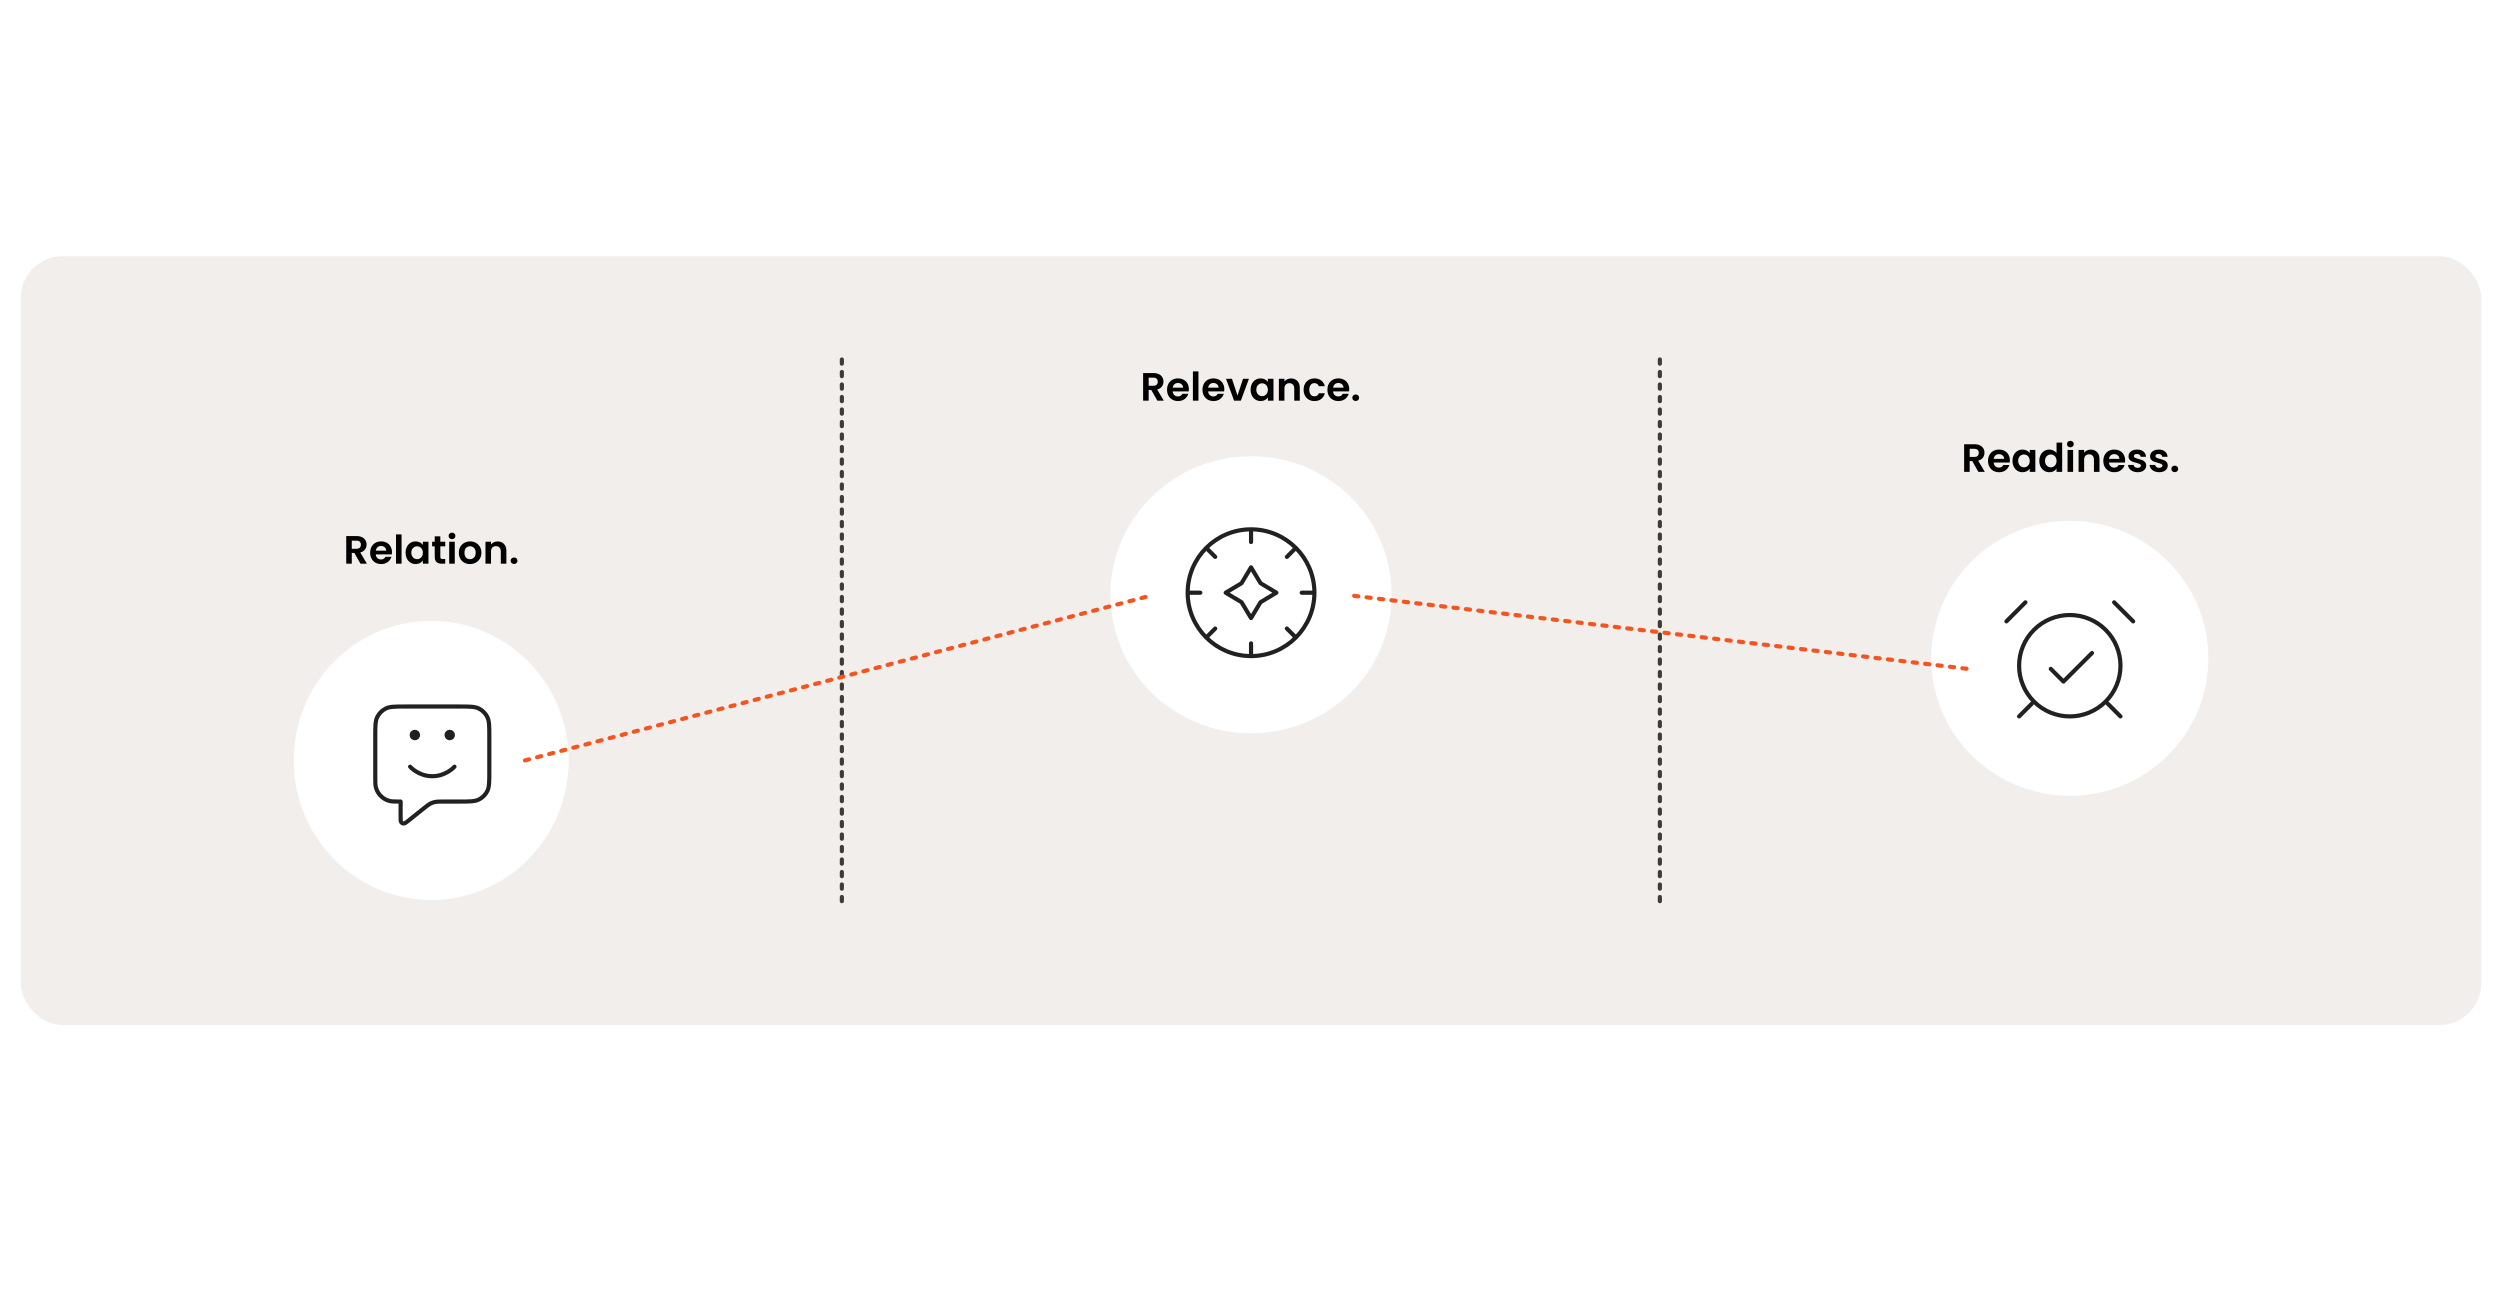<svg width="1200" height="628" viewBox="0 0 1200 628" fill="none" xmlns="http://www.w3.org/2000/svg">
<rect width="1200" height="628" fill="white"/>
<rect x="10" y="123" width="1181" height="369" rx="20" fill="#F1EEEB"/>
<path d="M173.031 270.573L170.105 265.405H168.851V270.573H166.191V257.311H171.169C172.195 257.311 173.069 257.495 173.791 257.862C174.513 258.217 175.052 258.705 175.406 259.325C175.774 259.933 175.957 260.617 175.957 261.377C175.957 262.251 175.704 263.043 175.197 263.752C174.691 264.449 173.937 264.93 172.936 265.196L176.109 270.573H173.031ZM168.851 263.41H171.074C171.796 263.41 172.335 263.239 172.689 262.897C173.044 262.543 173.221 262.055 173.221 261.434C173.221 260.826 173.044 260.358 172.689 260.028C172.335 259.686 171.796 259.515 171.074 259.515H168.851V263.41ZM188.148 265.082C188.148 265.462 188.123 265.804 188.072 266.108H180.377C180.441 266.868 180.707 267.464 181.175 267.894C181.644 268.325 182.22 268.54 182.904 268.54C183.892 268.54 184.595 268.116 185.013 267.267H187.882C187.578 268.281 186.996 269.117 186.134 269.775C185.273 270.421 184.215 270.744 182.961 270.744C181.948 270.744 181.036 270.523 180.225 270.079C179.427 269.623 178.8 268.984 178.344 268.16C177.901 267.337 177.679 266.387 177.679 265.31C177.679 264.221 177.901 263.265 178.344 262.441C178.788 261.618 179.408 260.985 180.206 260.541C181.004 260.098 181.923 259.876 182.961 259.876C183.962 259.876 184.855 260.092 185.64 260.522C186.438 260.953 187.053 261.567 187.483 262.365C187.927 263.151 188.148 264.056 188.148 265.082ZM185.393 264.322C185.381 263.638 185.134 263.094 184.652 262.688C184.171 262.27 183.582 262.061 182.885 262.061C182.227 262.061 181.669 262.264 181.213 262.669C180.77 263.062 180.498 263.613 180.396 264.322H185.393ZM192.75 256.513V270.573H190.09V256.513H192.75ZM194.694 265.272C194.694 264.208 194.903 263.265 195.321 262.441C195.752 261.618 196.328 260.985 197.05 260.541C197.785 260.098 198.602 259.876 199.501 259.876C200.286 259.876 200.97 260.035 201.553 260.351C202.148 260.668 202.623 261.067 202.978 261.548V260.047H205.657V270.573H202.978V269.034C202.636 269.528 202.161 269.94 201.553 270.269C200.958 270.586 200.267 270.744 199.482 270.744C198.595 270.744 197.785 270.516 197.05 270.06C196.328 269.604 195.752 268.965 195.321 268.141C194.903 267.305 194.694 266.349 194.694 265.272ZM202.978 265.31C202.978 264.664 202.851 264.113 202.598 263.657C202.345 263.189 202.003 262.834 201.572 262.593C201.141 262.34 200.679 262.213 200.185 262.213C199.691 262.213 199.235 262.334 198.817 262.574C198.399 262.815 198.057 263.17 197.791 263.638C197.538 264.094 197.411 264.639 197.411 265.272C197.411 265.906 197.538 266.463 197.791 266.944C198.057 267.413 198.399 267.774 198.817 268.027C199.248 268.281 199.704 268.407 200.185 268.407C200.679 268.407 201.141 268.287 201.572 268.046C202.003 267.793 202.345 267.438 202.598 266.982C202.851 266.514 202.978 265.956 202.978 265.31ZM211.352 262.232V267.324C211.352 267.679 211.434 267.939 211.599 268.103C211.776 268.255 212.067 268.331 212.473 268.331H213.708V270.573H212.036C209.794 270.573 208.673 269.484 208.673 267.305V262.232H207.419V260.047H208.673V257.444H211.352V260.047H213.708V262.232H211.352ZM216.97 258.793C216.501 258.793 216.109 258.648 215.792 258.356C215.488 258.052 215.336 257.679 215.336 257.235C215.336 256.792 215.488 256.425 215.792 256.133C216.109 255.829 216.501 255.677 216.97 255.677C217.439 255.677 217.825 255.829 218.129 256.133C218.446 256.425 218.604 256.792 218.604 257.235C218.604 257.679 218.446 258.052 218.129 258.356C217.825 258.648 217.439 258.793 216.97 258.793ZM218.281 260.047V270.573H215.621V260.047H218.281ZM225.583 270.744C224.57 270.744 223.658 270.523 222.847 270.079C222.036 269.623 221.397 268.984 220.928 268.16C220.472 267.337 220.244 266.387 220.244 265.31C220.244 264.234 220.478 263.284 220.947 262.46C221.428 261.637 222.081 261.004 222.904 260.56C223.727 260.104 224.646 259.876 225.659 259.876C226.672 259.876 227.591 260.104 228.414 260.56C229.237 261.004 229.883 261.637 230.352 262.46C230.833 263.284 231.074 264.234 231.074 265.31C231.074 266.387 230.827 267.337 230.333 268.16C229.852 268.984 229.193 269.623 228.357 270.079C227.534 270.523 226.609 270.744 225.583 270.744ZM225.583 268.426C226.064 268.426 226.514 268.312 226.932 268.084C227.363 267.844 227.705 267.489 227.958 267.02C228.211 266.552 228.338 265.982 228.338 265.31C228.338 264.31 228.072 263.543 227.54 263.011C227.021 262.467 226.381 262.194 225.621 262.194C224.861 262.194 224.221 262.467 223.702 263.011C223.195 263.543 222.942 264.31 222.942 265.31C222.942 266.311 223.189 267.084 223.683 267.628C224.19 268.16 224.823 268.426 225.583 268.426ZM238.858 259.895C240.112 259.895 241.126 260.294 241.898 261.092C242.671 261.878 243.057 262.98 243.057 264.398V270.573H240.397V264.759C240.397 263.923 240.188 263.284 239.77 262.84C239.352 262.384 238.782 262.156 238.06 262.156C237.326 262.156 236.743 262.384 236.312 262.84C235.894 263.284 235.685 263.923 235.685 264.759V270.573H233.025V260.047H235.685V261.358C236.04 260.902 236.49 260.548 237.034 260.294C237.592 260.028 238.2 259.895 238.858 259.895ZM246.765 270.706C246.284 270.706 245.885 270.561 245.568 270.269C245.264 269.965 245.112 269.592 245.112 269.148C245.112 268.705 245.264 268.338 245.568 268.046C245.885 267.742 246.284 267.59 246.765 267.59C247.234 267.59 247.62 267.742 247.924 268.046C248.228 268.338 248.38 268.705 248.38 269.148C248.38 269.592 248.228 269.965 247.924 270.269C247.62 270.561 247.234 270.706 246.765 270.706Z" fill="black"/>
<path d="M555.538 192.335L552.612 187.167H551.358V192.335H548.698V179.073H553.676C554.702 179.073 555.576 179.256 556.298 179.624C557.02 179.978 557.558 180.466 557.913 181.087C558.28 181.695 558.464 182.379 558.464 183.139C558.464 184.013 558.211 184.804 557.704 185.514C557.197 186.21 556.444 186.692 555.443 186.958L558.616 192.335H555.538ZM551.358 185.172H553.581C554.303 185.172 554.841 185.001 555.196 184.659C555.551 184.304 555.728 183.816 555.728 183.196C555.728 182.588 555.551 182.119 555.196 181.79C554.841 181.448 554.303 181.277 553.581 181.277H551.358V185.172ZM570.655 186.844C570.655 187.224 570.629 187.566 570.579 187.87H562.884C562.947 188.63 563.213 189.225 563.682 189.656C564.15 190.086 564.727 190.302 565.411 190.302C566.399 190.302 567.102 189.877 567.52 189.029H570.389C570.085 190.042 569.502 190.878 568.641 191.537C567.779 192.183 566.722 192.506 565.468 192.506C564.454 192.506 563.542 192.284 562.732 191.841C561.934 191.385 561.307 190.745 560.851 189.922C560.407 189.098 560.186 188.148 560.186 187.072C560.186 185.982 560.407 185.026 560.851 184.203C561.294 183.379 561.915 182.746 562.713 182.303C563.511 181.859 564.429 181.638 565.468 181.638C566.468 181.638 567.361 181.853 568.147 182.284C568.945 182.714 569.559 183.329 569.99 184.127C570.433 184.912 570.655 185.818 570.655 186.844ZM567.9 186.084C567.887 185.4 567.64 184.855 567.159 184.45C566.677 184.032 566.088 183.823 565.392 183.823C564.733 183.823 564.176 184.025 563.72 184.431C563.276 184.823 563.004 185.374 562.903 186.084H567.9ZM575.256 178.275V192.335H572.596V178.275H575.256ZM587.669 186.844C587.669 187.224 587.644 187.566 587.593 187.87H579.898C579.962 188.63 580.228 189.225 580.696 189.656C581.165 190.086 581.741 190.302 582.425 190.302C583.413 190.302 584.116 189.877 584.534 189.029H587.403C587.099 190.042 586.517 190.878 585.655 191.537C584.794 192.183 583.736 192.506 582.482 192.506C581.469 192.506 580.557 192.284 579.746 191.841C578.948 191.385 578.321 190.745 577.865 189.922C577.422 189.098 577.2 188.148 577.2 187.072C577.2 185.982 577.422 185.026 577.865 184.203C578.309 183.379 578.929 182.746 579.727 182.303C580.525 181.859 581.444 181.638 582.482 181.638C583.483 181.638 584.376 181.853 585.161 182.284C585.959 182.714 586.574 183.329 587.004 184.127C587.448 184.912 587.669 185.818 587.669 186.844ZM584.914 186.084C584.902 185.4 584.655 184.855 584.173 184.45C583.692 184.032 583.103 183.823 582.406 183.823C581.748 183.823 581.19 184.025 580.734 184.431C580.291 184.823 580.019 185.374 579.917 186.084H584.914ZM594 189.884L596.66 181.809H599.491L595.596 192.335H592.366L588.49 181.809H591.34L594 189.884ZM600.301 187.034C600.301 185.97 600.51 185.026 600.928 184.203C601.359 183.379 601.935 182.746 602.657 182.303C603.392 181.859 604.209 181.638 605.108 181.638C605.893 181.638 606.577 181.796 607.16 182.113C607.755 182.429 608.23 182.828 608.585 183.31V181.809H611.264V192.335H608.585V190.796C608.243 191.29 607.768 191.701 607.16 192.031C606.565 192.347 605.874 192.506 605.089 192.506C604.202 192.506 603.392 192.278 602.657 191.822C601.935 191.366 601.359 190.726 600.928 189.903C600.51 189.067 600.301 188.11 600.301 187.034ZM608.585 187.072C608.585 186.426 608.458 185.875 608.205 185.419C607.952 184.95 607.61 184.595 607.179 184.355C606.748 184.101 606.286 183.975 605.792 183.975C605.298 183.975 604.842 184.095 604.424 184.336C604.006 184.576 603.664 184.931 603.398 185.4C603.145 185.856 603.018 186.4 603.018 187.034C603.018 187.667 603.145 188.224 603.398 188.706C603.664 189.174 604.006 189.535 604.424 189.789C604.855 190.042 605.311 190.169 605.792 190.169C606.286 190.169 606.748 190.048 607.179 189.808C607.61 189.554 607.952 189.2 608.205 188.744C608.458 188.275 608.585 187.718 608.585 187.072ZM619.695 181.657C620.949 181.657 621.962 182.056 622.735 182.854C623.508 183.639 623.894 184.741 623.894 186.16V192.335H621.234V186.521C621.234 185.685 621.025 185.045 620.607 184.602C620.189 184.146 619.619 183.918 618.897 183.918C618.162 183.918 617.58 184.146 617.149 184.602C616.731 185.045 616.522 185.685 616.522 186.521V192.335H613.862V181.809H616.522V183.12C616.877 182.664 617.326 182.309 617.871 182.056C618.428 181.79 619.036 181.657 619.695 181.657ZM625.739 187.072C625.739 185.982 625.961 185.032 626.404 184.222C626.848 183.398 627.462 182.765 628.247 182.322C629.033 181.866 629.932 181.638 630.945 181.638C632.25 181.638 633.327 181.967 634.175 182.626C635.037 183.272 635.613 184.184 635.904 185.362H633.035C632.883 184.906 632.624 184.551 632.256 184.298C631.902 184.032 631.458 183.899 630.926 183.899C630.166 183.899 629.565 184.177 629.121 184.735C628.678 185.279 628.456 186.058 628.456 187.072C628.456 188.072 628.678 188.851 629.121 189.409C629.565 189.953 630.166 190.226 630.926 190.226C632.003 190.226 632.706 189.744 633.035 188.782H635.904C635.613 189.922 635.037 190.827 634.175 191.499C633.314 192.17 632.237 192.506 630.945 192.506C629.932 192.506 629.033 192.284 628.247 191.841C627.462 191.385 626.848 190.751 626.404 189.941C625.961 189.117 625.739 188.161 625.739 187.072ZM647.638 186.844C647.638 187.224 647.613 187.566 647.562 187.87H639.867C639.93 188.63 640.196 189.225 640.665 189.656C641.134 190.086 641.71 190.302 642.394 190.302C643.382 190.302 644.085 189.877 644.503 189.029H647.372C647.068 190.042 646.485 190.878 645.624 191.537C644.763 192.183 643.705 192.506 642.451 192.506C641.438 192.506 640.526 192.284 639.715 191.841C638.917 191.385 638.29 190.745 637.834 189.922C637.391 189.098 637.169 188.148 637.169 187.072C637.169 185.982 637.391 185.026 637.834 184.203C638.277 183.379 638.898 182.746 639.696 182.303C640.494 181.859 641.412 181.638 642.451 181.638C643.452 181.638 644.345 181.853 645.13 182.284C645.928 182.714 646.542 183.329 646.973 184.127C647.416 184.912 647.638 185.818 647.638 186.844ZM644.883 186.084C644.87 185.4 644.623 184.855 644.142 184.45C643.661 184.032 643.072 183.823 642.375 183.823C641.716 183.823 641.159 184.025 640.703 184.431C640.26 184.823 639.987 185.374 639.886 186.084H644.883ZM650.758 192.468C650.276 192.468 649.877 192.322 649.561 192.031C649.257 191.727 649.105 191.353 649.105 190.91C649.105 190.466 649.257 190.099 649.561 189.808C649.877 189.504 650.276 189.352 650.758 189.352C651.226 189.352 651.613 189.504 651.917 189.808C652.221 190.099 652.373 190.466 652.373 190.91C652.373 191.353 652.221 191.727 651.917 192.031C651.613 192.322 651.226 192.468 650.758 192.468Z" fill="black"/>
<path d="M949.621 226.494L946.695 221.326H945.441V226.494H942.781V213.232H947.759C948.785 213.232 949.659 213.415 950.381 213.783C951.103 214.137 951.642 214.625 951.996 215.246C952.364 215.854 952.547 216.538 952.547 217.298C952.547 218.172 952.294 218.963 951.787 219.673C951.281 220.369 950.527 220.851 949.526 221.117L952.699 226.494H949.621ZM945.441 219.331H947.664C948.386 219.331 948.925 219.16 949.279 218.818C949.634 218.463 949.811 217.975 949.811 217.355C949.811 216.747 949.634 216.278 949.279 215.949C948.925 215.607 948.386 215.436 947.664 215.436H945.441V219.331ZM964.738 221.003C964.738 221.383 964.713 221.725 964.662 222.029H956.967C957.03 222.789 957.296 223.384 957.765 223.815C958.234 224.245 958.81 224.461 959.494 224.461C960.482 224.461 961.185 224.036 961.603 223.188H964.472C964.168 224.201 963.585 225.037 962.724 225.696C961.863 226.342 960.805 226.665 959.551 226.665C958.538 226.665 957.626 226.443 956.815 226C956.017 225.544 955.39 224.904 954.934 224.081C954.491 223.257 954.269 222.307 954.269 221.231C954.269 220.141 954.491 219.185 954.934 218.362C955.377 217.538 955.998 216.905 956.796 216.462C957.594 216.018 958.512 215.797 959.551 215.797C960.552 215.797 961.445 216.012 962.23 216.443C963.028 216.873 963.642 217.488 964.073 218.286C964.516 219.071 964.738 219.977 964.738 221.003ZM961.983 220.243C961.97 219.559 961.723 219.014 961.242 218.609C960.761 218.191 960.172 217.982 959.475 217.982C958.816 217.982 958.259 218.184 957.803 218.59C957.36 218.982 957.087 219.533 956.986 220.243H961.983ZM965.996 221.193C965.996 220.129 966.205 219.185 966.623 218.362C967.053 217.538 967.63 216.905 968.352 216.462C969.086 216.018 969.903 215.797 970.803 215.797C971.588 215.797 972.272 215.955 972.855 216.272C973.45 216.588 973.925 216.987 974.28 217.469V215.968H976.959V226.494H974.28V224.955C973.938 225.449 973.463 225.86 972.855 226.19C972.259 226.506 971.569 226.665 970.784 226.665C969.897 226.665 969.086 226.437 968.352 225.981C967.63 225.525 967.053 224.885 966.623 224.062C966.205 223.226 965.996 222.269 965.996 221.193ZM974.28 221.231C974.28 220.585 974.153 220.034 973.9 219.578C973.646 219.109 973.304 218.754 972.874 218.514C972.443 218.26 971.981 218.134 971.487 218.134C970.993 218.134 970.537 218.254 970.119 218.495C969.701 218.735 969.359 219.09 969.093 219.559C968.839 220.015 968.713 220.559 968.713 221.193C968.713 221.826 968.839 222.383 969.093 222.865C969.359 223.333 969.701 223.694 970.119 223.948C970.549 224.201 971.005 224.328 971.487 224.328C971.981 224.328 972.443 224.207 972.874 223.967C973.304 223.713 973.646 223.359 973.9 222.903C974.153 222.434 974.28 221.877 974.28 221.231ZM978.873 221.193C978.873 220.129 979.082 219.185 979.5 218.362C979.93 217.538 980.513 216.905 981.248 216.462C981.982 216.018 982.799 215.797 983.699 215.797C984.383 215.797 985.035 215.949 985.656 216.253C986.276 216.544 986.77 216.937 987.138 217.431V212.434H989.836V226.494H987.138V224.936C986.808 225.455 986.346 225.873 985.751 226.19C985.155 226.506 984.465 226.665 983.68 226.665C982.793 226.665 981.982 226.437 981.248 225.981C980.513 225.525 979.93 224.885 979.5 224.062C979.082 223.226 978.873 222.269 978.873 221.193ZM987.157 221.231C987.157 220.585 987.03 220.034 986.777 219.578C986.523 219.109 986.181 218.754 985.751 218.514C985.32 218.26 984.858 218.134 984.364 218.134C983.87 218.134 983.414 218.254 982.996 218.495C982.578 218.735 982.236 219.09 981.97 219.559C981.716 220.015 981.59 220.559 981.59 221.193C981.59 221.826 981.716 222.383 981.97 222.865C982.236 223.333 982.578 223.694 982.996 223.948C983.426 224.201 983.882 224.328 984.364 224.328C984.858 224.328 985.32 224.207 985.751 223.967C986.181 223.713 986.523 223.359 986.777 222.903C987.03 222.434 987.157 221.877 987.157 221.231ZM993.783 214.714C993.314 214.714 992.921 214.568 992.605 214.277C992.301 213.973 992.149 213.599 992.149 213.156C992.149 212.712 992.301 212.345 992.605 212.054C992.921 211.75 993.314 211.598 993.783 211.598C994.251 211.598 994.638 211.75 994.942 212.054C995.258 212.345 995.417 212.712 995.417 213.156C995.417 213.599 995.258 213.973 994.942 214.277C994.638 214.568 994.251 214.714 993.783 214.714ZM995.094 215.968V226.494H992.434V215.968H995.094ZM1003.55 215.816C1004.81 215.816 1005.82 216.215 1006.59 217.013C1007.37 217.798 1007.75 218.9 1007.75 220.319V226.494H1005.09V220.68C1005.09 219.844 1004.88 219.204 1004.47 218.761C1004.05 218.305 1003.48 218.077 1002.76 218.077C1002.02 218.077 1001.44 218.305 1001.01 218.761C1000.59 219.204 1000.38 219.844 1000.38 220.68V226.494H997.722V215.968H1000.38V217.279C1000.74 216.823 1001.19 216.468 1001.73 216.215C1002.29 215.949 1002.9 215.816 1003.55 215.816ZM1020.07 221.003C1020.07 221.383 1020.04 221.725 1019.99 222.029H1012.3C1012.36 222.789 1012.63 223.384 1013.1 223.815C1013.56 224.245 1014.14 224.461 1014.82 224.461C1015.81 224.461 1016.52 224.036 1016.93 223.188H1019.8C1019.5 224.201 1018.92 225.037 1018.05 225.696C1017.19 226.342 1016.14 226.665 1014.88 226.665C1013.87 226.665 1012.96 226.443 1012.15 226C1011.35 225.544 1010.72 224.904 1010.26 224.081C1009.82 223.257 1009.6 222.307 1009.6 221.231C1009.6 220.141 1009.82 219.185 1010.26 218.362C1010.71 217.538 1011.33 216.905 1012.13 216.462C1012.92 216.018 1013.84 215.797 1014.88 215.797C1015.88 215.797 1016.77 216.012 1017.56 216.443C1018.36 216.873 1018.97 217.488 1019.4 218.286C1019.85 219.071 1020.07 219.977 1020.07 221.003ZM1017.31 220.243C1017.3 219.559 1017.05 219.014 1016.57 218.609C1016.09 218.191 1015.5 217.982 1014.81 217.982C1014.15 217.982 1013.59 218.184 1013.13 218.59C1012.69 218.982 1012.42 219.533 1012.32 220.243H1017.31ZM1026.04 226.665C1025.18 226.665 1024.4 226.513 1023.72 226.209C1023.04 225.892 1022.49 225.468 1022.09 224.936C1021.69 224.404 1021.48 223.815 1021.44 223.169H1024.12C1024.17 223.574 1024.37 223.91 1024.71 224.176C1025.06 224.442 1025.5 224.575 1026.02 224.575C1026.53 224.575 1026.92 224.473 1027.2 224.271C1027.49 224.068 1027.63 223.808 1027.63 223.492C1027.63 223.15 1027.46 222.896 1027.1 222.732C1026.76 222.554 1026.21 222.364 1025.45 222.162C1024.66 221.972 1024.02 221.775 1023.51 221.573C1023.02 221.37 1022.59 221.06 1022.22 220.642C1021.86 220.224 1021.69 219.66 1021.69 218.951C1021.69 218.368 1021.85 217.836 1022.18 217.355C1022.52 216.873 1023 216.493 1023.62 216.215C1024.26 215.936 1025 215.797 1025.85 215.797C1027.1 215.797 1028.1 216.113 1028.85 216.747C1029.6 217.367 1030.01 218.21 1030.08 219.274H1027.54C1027.5 218.856 1027.32 218.526 1027.01 218.286C1026.7 218.032 1026.29 217.906 1025.77 217.906C1025.29 217.906 1024.92 217.994 1024.65 218.172C1024.4 218.349 1024.27 218.596 1024.27 218.913C1024.27 219.267 1024.45 219.54 1024.8 219.73C1025.16 219.907 1025.71 220.091 1026.46 220.281C1027.22 220.471 1027.84 220.667 1028.34 220.87C1028.83 221.072 1029.26 221.389 1029.61 221.82C1029.98 222.238 1030.17 222.795 1030.18 223.492C1030.18 224.1 1030.01 224.644 1029.67 225.126C1029.34 225.607 1028.86 225.987 1028.22 226.266C1027.6 226.532 1026.87 226.665 1026.04 226.665ZM1036.39 226.665C1035.53 226.665 1034.76 226.513 1034.07 226.209C1033.39 225.892 1032.84 225.468 1032.44 224.936C1032.05 224.404 1031.83 223.815 1031.79 223.169H1034.47C1034.52 223.574 1034.72 223.91 1035.06 224.176C1035.42 224.442 1035.85 224.575 1036.37 224.575C1036.88 224.575 1037.27 224.473 1037.55 224.271C1037.84 224.068 1037.99 223.808 1037.99 223.492C1037.99 223.15 1037.81 222.896 1037.46 222.732C1037.11 222.554 1036.56 222.364 1035.8 222.162C1035.02 221.972 1034.37 221.775 1033.86 221.573C1033.37 221.37 1032.94 221.06 1032.57 220.642C1032.22 220.224 1032.04 219.66 1032.04 218.951C1032.04 218.368 1032.2 217.836 1032.53 217.355C1032.88 216.873 1033.36 216.493 1033.98 216.215C1034.61 215.936 1035.35 215.797 1036.2 215.797C1037.46 215.797 1038.46 216.113 1039.2 216.747C1039.95 217.367 1040.36 218.21 1040.44 219.274H1037.89C1037.85 218.856 1037.68 218.526 1037.36 218.286C1037.06 218.032 1036.64 217.906 1036.13 217.906C1035.64 217.906 1035.27 217.994 1035 218.172C1034.75 218.349 1034.62 218.596 1034.62 218.913C1034.62 219.267 1034.8 219.54 1035.16 219.73C1035.51 219.907 1036.06 220.091 1036.81 220.281C1037.57 220.471 1038.2 220.667 1038.69 220.87C1039.18 221.072 1039.61 221.389 1039.96 221.82C1040.33 222.238 1040.52 222.795 1040.53 223.492C1040.53 224.1 1040.36 224.644 1040.02 225.126C1039.69 225.607 1039.21 225.987 1038.58 226.266C1037.96 226.532 1037.23 226.665 1036.39 226.665ZM1043.89 226.627C1043.41 226.627 1043.01 226.481 1042.7 226.19C1042.39 225.886 1042.24 225.512 1042.24 225.069C1042.24 224.625 1042.39 224.258 1042.7 223.967C1043.01 223.663 1043.41 223.511 1043.89 223.511C1044.36 223.511 1044.75 223.663 1045.05 223.967C1045.36 224.258 1045.51 224.625 1045.51 225.069C1045.51 225.512 1045.36 225.886 1045.05 226.19C1044.75 226.481 1044.36 226.627 1043.89 226.627Z" fill="black"/>
<path d="M404.092 432.557L404.092 170.312" stroke="#3E3B3A" stroke-width="2" stroke-linecap="round" stroke-dasharray="2 4"/>
<path d="M796.734 432.557L796.734 170.312" stroke="#3E3B3A" stroke-width="2" stroke-linecap="round" stroke-dasharray="2 4"/>
<ellipse cx="993.5" cy="316" rx="66.5" ry="66" fill="white"/>
<ellipse cx="600.5" cy="285.5" rx="67.5" ry="66.5" fill="white"/>
<ellipse cx="207" cy="365" rx="66" ry="67" fill="white"/>
<path d="M252 365L552 286" stroke="#F4541D" stroke-width="2" stroke-linecap="round" stroke-dasharray="2 4"/>
<path d="M650 286L944 321" stroke="#F4541D" stroke-width="2" stroke-linecap="round" stroke-dasharray="2 4"/>
<path d="M972.208 289.125L963.083 298.25M1023.92 298.25L1014.79 289.125M975.25 337.792L969.167 343.875M1011.75 337.792L1017.83 343.875M984.375 321.063L990.458 327.146L1004.15 313.458M993.5 343.875C999.954 343.875 1006.14 341.311 1010.71 336.748C1015.27 332.185 1017.83 325.995 1017.83 319.542C1017.83 313.088 1015.27 306.899 1010.71 302.335C1006.14 297.772 999.954 295.208 993.5 295.208C987.047 295.208 980.857 297.772 976.294 302.335C971.731 306.899 969.167 313.088 969.167 319.542C969.167 325.995 971.731 332.185 976.294 336.748C980.857 341.311 987.047 343.875 993.5 343.875Z" stroke="#212121" stroke-width="2" stroke-linecap="round" stroke-linejoin="round"/>
<path d="M630.917 284.5C630.917 301.299 617.299 314.917 600.5 314.917M630.917 284.5C630.917 267.701 617.299 254.083 600.5 254.083M630.917 284.5H624.833M600.5 314.917C583.702 314.917 570.083 301.299 570.083 284.5M600.5 314.917V308.833M570.083 284.5C570.083 267.701 583.702 254.083 600.5 254.083M570.083 284.5H576.167M600.5 254.083V260.167M622.008 306.008L617.706 301.706M583.294 267.294L578.992 262.992M617.706 267.294L622.008 262.992M578.992 306.008L583.294 301.706M588.333 284.5L595.938 279.937L600.5 272.333L605.063 279.937L612.667 284.5L605.063 289.062L600.5 296.667L595.938 289.062L588.333 284.5Z" stroke="#212121" stroke-width="2" stroke-linecap="round" stroke-linejoin="round"/>
<path d="M196.854 368.021C196.854 368.021 200.846 372.583 207.5 372.583C214.154 372.583 218.146 368.021 218.146 368.021M215.865 352.812H215.895M199.135 352.812H199.166M192.292 384.75V391.854C192.292 393.475 192.292 394.285 192.624 394.701C192.913 395.063 193.351 395.274 193.814 395.273C194.347 395.273 194.979 394.766 196.245 393.754L203.501 387.949C204.983 386.764 205.724 386.171 206.549 385.749C207.282 385.375 208.061 385.102 208.866 384.936C209.774 384.75 210.723 384.75 212.621 384.75H220.275C225.385 384.75 227.941 384.75 229.893 383.755C231.61 382.881 233.006 381.485 233.88 379.768C234.875 377.816 234.875 375.26 234.875 370.15V353.725C234.875 348.615 234.875 346.059 233.88 344.107C233.006 342.39 231.61 340.994 229.893 340.12C227.941 339.125 225.385 339.125 220.275 339.125H194.725C189.615 339.125 187.059 339.125 185.107 340.12C183.39 340.994 181.994 342.39 181.12 344.107C180.125 346.059 180.125 348.615 180.125 353.725V372.583C180.125 375.412 180.125 376.826 180.436 377.987C181.28 381.136 183.739 383.595 186.888 384.439C188.049 384.75 189.463 384.75 192.292 384.75ZM217.385 352.812C217.385 353.652 216.705 354.333 215.865 354.333C215.025 354.333 214.344 353.652 214.344 352.812C214.344 351.973 215.025 351.292 215.865 351.292C216.705 351.292 217.385 351.973 217.385 352.812ZM200.656 352.812C200.656 353.652 199.975 354.333 199.135 354.333C198.295 354.333 197.615 353.652 197.615 352.812C197.615 351.973 198.295 351.292 199.135 351.292C199.975 351.292 200.656 351.973 200.656 352.812Z" stroke="#212121" stroke-width="2" stroke-linecap="round" stroke-linejoin="round"/>
</svg>
